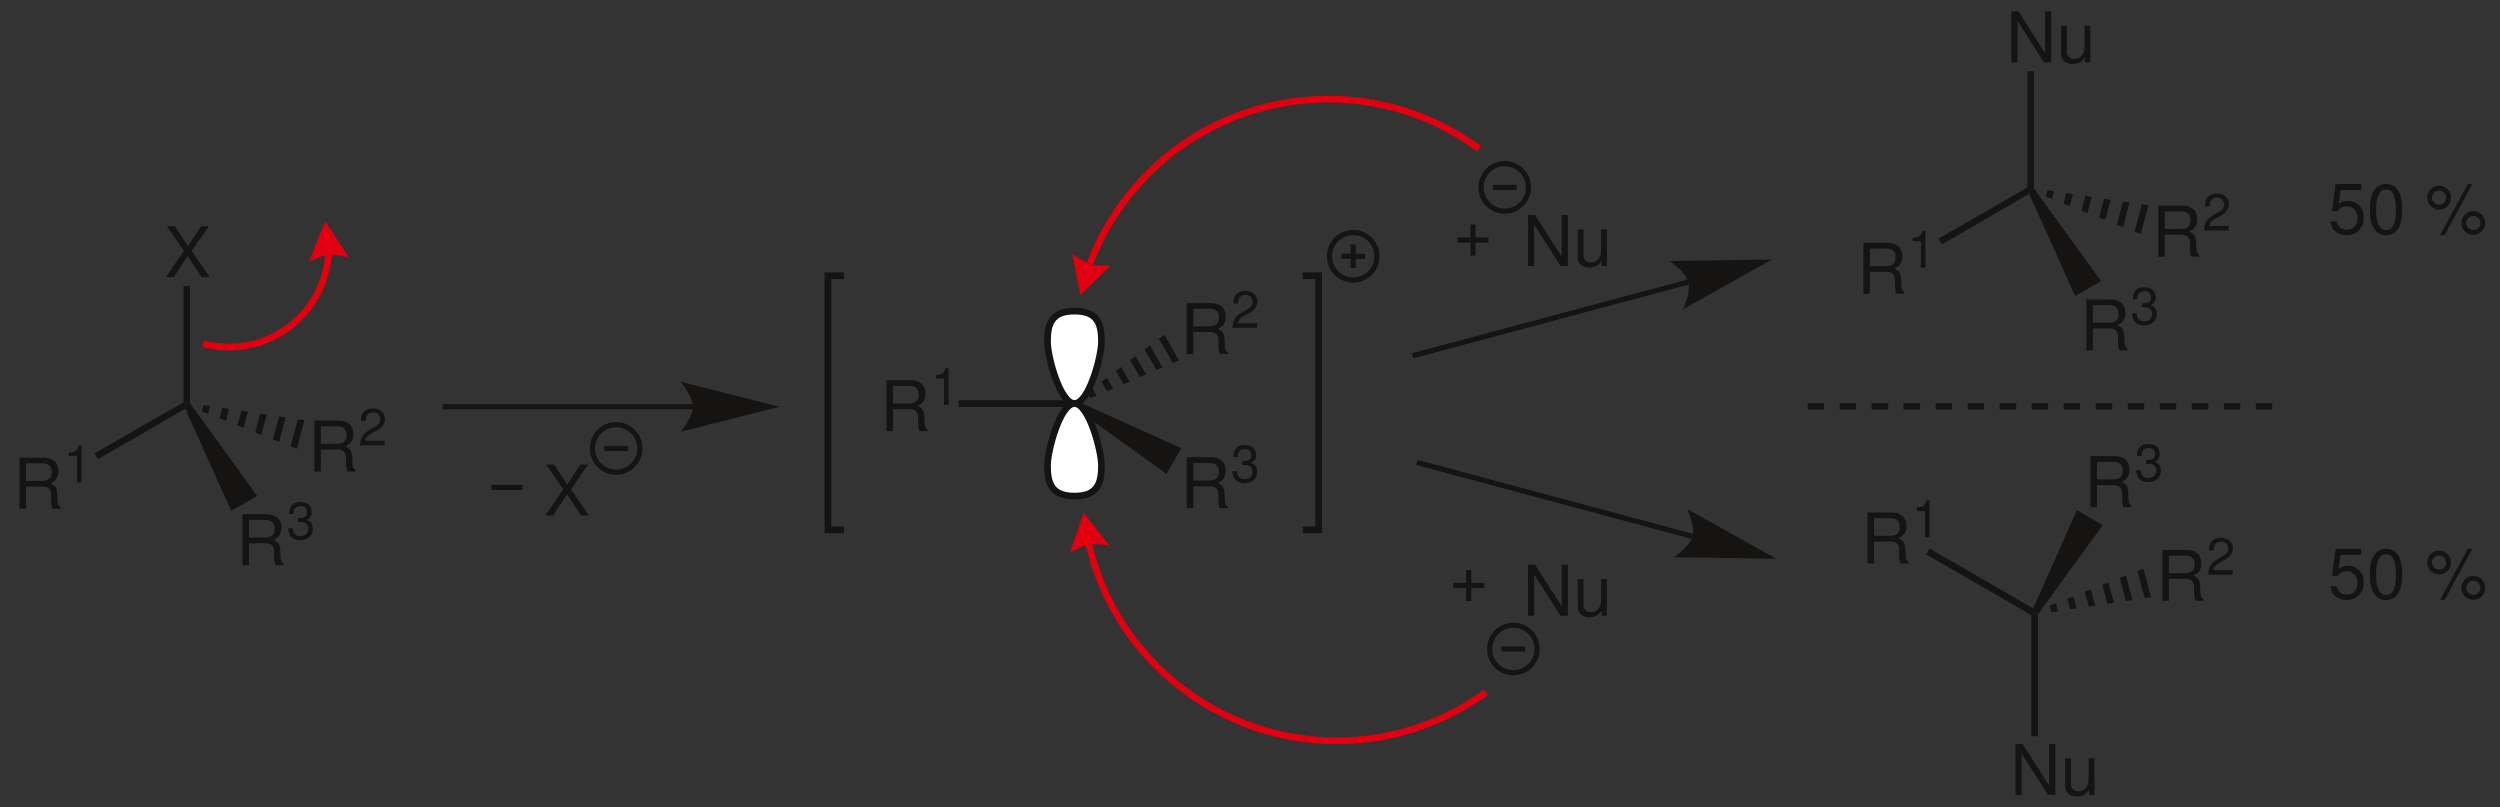 <?xml version="1.0" encoding="UTF-8"?>
<svg width="579pt" version="1.1" xmlns="http://www.w3.org/2000/svg" height="187pt" viewBox="0 0 579 187" xmlns:xlink="http://www.w3.org/1999/xlink">
 <rect x="0" y="0" width="579" height="187" fill="#333333" stroke="none"/>
 <defs>
  <clipPath id="Clip0">
   <path d="M0 0 L579 0 L579 187 L0 187 L0 0 Z" transform="translate(0, 0)"/>
  </clipPath>
 </defs>
 <g id="Hintergrund">
  <g id="Gruppe1" clip-path="url(#Clip0)">
   <path style="fill:#161413; fill-rule:evenodd;stroke:none;" d="M5.98 5.75 L9.965 0 L8.164 0 L5.121 4.633 L2.09 0 L0.262 0 L4.18 5.75 L0 11.809 L1.832 11.809 L5.07 6.883 L8.297 11.809 L10.156 11.809 L5.98 5.75 Z" transform="translate(38.405, 52.392)"/>
   <path style="fill:#161413; fill-rule:nonzero;stroke:none;" d="M1.5 27.1 L0.75 27.3 L0 26.9 L0 0 L1.5 0 L1.5 27.1 Z" transform="translate(42.5, 66.25)"/>
   <path style="fill:#161413; fill-rule:evenodd;stroke:none;" d="M1.504 6.723 L5.395 6.723 C6.738 6.723 7.336 7.371 7.336 8.828 L7.32 9.879 C7.32 10.61 7.449 11.324 7.66 11.809 L9.492 11.809 L9.492 11.438 C8.926 11.047 8.812 10.625 8.777 9.055 C8.762 7.11 8.453 6.528 7.176 5.977 C8.504 5.328 9.039 4.504 9.039 3.156 C9.039 1.117 7.758 0 5.441 0 L0 0 L0 11.809 L1.504 11.809 L1.504 6.723 Z M1.504 5.395 L1.504 1.328 L5.148 1.328 C5.992 1.328 6.48 1.457 6.852 1.781 C7.258 2.121 7.465 2.656 7.465 3.367 C7.465 4.762 6.754 5.395 5.148 5.395 L1.504 5.395 Z" transform="translate(4.508, 105.991)"/>
   <path style="fill:#161413; fill-rule:evenodd;stroke:none;" d="M1.898 2.461 L1.898 8.559 L2.957 8.559 L2.957 0 L2.258 0 C1.883 1.316 1.645 1.496 0 1.699 L0 2.461 L1.898 2.461 Z" transform="translate(15.927, 103.166)"/>
   <path style="fill:#161413; fill-rule:nonzero;stroke:none;" d="M0.8 13.2 L0 11.85 L20.6 0 L21.35 0.399 L21 1.5 L0.8 13.2 Z" transform="translate(21.9, 93.15)"/>
   <path style="fill:#161413; fill-rule:evenodd;stroke:none;" d="M1.504 6.722 L5.394 6.722 C6.738 6.722 7.336 7.371 7.336 8.828 L7.32 9.879 C7.32 10.609 7.449 11.324 7.66 11.808 L9.492 11.808 L9.492 11.437 C8.926 11.047 8.812 10.625 8.777 9.054 C8.762 7.109 8.453 6.527 7.176 5.976 C8.504 5.328 9.039 4.504 9.039 3.156 C9.039 1.117 7.758 0 5.441 0 L0 0 L0 11.808 L1.504 11.808 L1.504 6.722 Z M1.504 5.394 L1.504 1.328 L5.148 1.328 C5.992 1.328 6.481 1.457 6.852 1.781 C7.258 2.121 7.465 2.656 7.465 3.367 C7.465 4.762 6.754 5.394 5.148 5.394 L1.504 5.394 Z" transform="translate(56.158, 119.092)"/>
   <path style="fill:#161413; fill-rule:evenodd;stroke:none;" d="M2.281 4.636 L2.414 4.636 L2.859 4.621 C4.031 4.621 4.637 5.152 4.637 6.179 C4.637 7.254 3.973 7.894 2.859 7.894 C1.703 7.894 1.133 7.316 1.062 6.07 L0 6.07 C0.047 6.757 0.168 7.207 0.375 7.593 C0.809 8.414 1.652 8.836 2.824 8.836 C4.586 8.836 5.723 7.785 5.723 6.168 C5.723 5.082 5.301 4.476 4.273 4.129 C5.07 3.812 5.469 3.211 5.469 2.351 C5.469 0.879 4.492 0 2.859 0 C1.133 0 0.219 0.941 0.18 2.761 L1.242 2.761 C1.254 2.246 1.305 1.953 1.438 1.687 C1.68 1.218 2.211 0.929 2.875 0.929 C3.816 0.929 4.383 1.484 4.383 2.39 C4.383 2.992 4.164 3.355 3.695 3.546 C3.402 3.668 3.031 3.718 2.281 3.73 L2.281 4.636 Z" transform="translate(66.733, 116.267)"/>
   <path style="fill:#161413; fill-rule:nonzero;stroke:none;" d="M16.649 21.5 L10.649 24.95 L0 1.301 L0.35 0.2 L1.1 0 L16.649 21.5 Z" transform="translate(42.9, 93.35)"/>
   <path style="fill:#161413; fill-rule:evenodd;stroke:none;" d="M1.504 6.722 L5.394 6.722 C6.738 6.722 7.336 7.371 7.336 8.828 L7.32 9.879 C7.32 10.609 7.449 11.324 7.66 11.808 L9.492 11.808 L9.492 11.437 C8.926 11.046 8.812 10.625 8.777 9.054 C8.762 7.109 8.453 6.527 7.176 5.976 C8.504 5.328 9.039 4.504 9.039 3.156 C9.039 1.117 7.758 0 5.441 0 L0 0 L0 11.808 L1.504 11.808 L1.504 6.722 Z M1.504 5.394 L1.504 1.328 L5.149 1.328 C5.992 1.328 6.481 1.457 6.852 1.781 C7.258 2.121 7.465 2.656 7.465 3.367 C7.465 4.761 6.754 5.394 5.149 5.394 L1.504 5.394 Z" transform="translate(72.808, 97.392)"/>
   <path style="fill:#161413; fill-rule:evenodd;stroke:none;" d="M5.699 7.508 L1.195 7.508 C1.305 6.809 1.691 6.36 2.742 5.747 L3.949 5.094 C5.144 4.441 5.758 3.559 5.758 2.512 C5.758 1.797 5.469 1.133 4.961 0.676 C4.457 0.215 3.828 0 3.019 0 C1.933 0 1.125 0.387 0.652 1.109 C0.351 1.566 0.219 2.098 0.195 2.969 L1.258 2.969 C1.293 2.391 1.363 2.039 1.508 1.762 C1.789 1.242 2.344 0.93 2.984 0.93 C3.949 0.93 4.672 1.617 4.672 2.535 C4.672 3.211 4.273 3.789 3.512 4.223 L2.402 4.852 C0.617 5.868 0.098 6.676 0 8.559 L5.699 8.559 L5.699 7.508 Z" transform="translate(83.406, 94.566)"/>
   <path style="fill:#161413; fill-rule:nonzero;stroke:none;" d="M3.2 0.2 L1.45 6.85 L0 6.3 L1.7 0 L3.2 0.2 Z" transform="translate(67.3, 97.1)"/>
   <path style="fill:#161413; fill-rule:nonzero;stroke:none;" d="M2.95 0.2 L1.45 5.9 L0 5.35 L1.45 0 L2.95 0.2 Z" transform="translate(63.2, 96.45)"/>
   <path style="fill:#161413; fill-rule:nonzero;stroke:none;" d="M2.7 0.2 L1.4 4.9 L0 4.35 L1.15 0 L2.7 0.2 Z" transform="translate(59.1, 95.8)"/>
   <path style="fill:#161413; fill-rule:nonzero;stroke:none;" d="M2.4 0.25 L1.4 4 L0 3.45 L0.9 0 L2.4 0.25 Z" transform="translate(55, 95.1)"/>
   <path style="fill:#161413; fill-rule:nonzero;stroke:none;" d="M2.2 0.25 L1.45 3.05 L0 2.45 L0.65 0 L2.2 0.25 Z" transform="translate(50.85, 94.45)"/>
   <path style="fill:#161413; fill-rule:nonzero;stroke:none;" d="M1.9 0.25 L1.45 2.05 L0 1.5 L0.4 0 L1.9 0.25 Z" transform="translate(46.75, 93.8)"/>
   <path style="fill:none;stroke:#161413; stroke-width:1.2; stroke-linecap:butt; stroke-linejoin:miter; stroke-dasharray:none;" d="M58 0 L0 0 " transform="translate(102.5, 94.2)"/>
   <path style="fill:#161413; fill-rule:nonzero;stroke:none;" d="M22.95 5.8 L0 0 C0 0 2.85 3.25 2.85 5.8 C2.85 8.35 0 11.6 0 11.6 L22.95 5.8 " transform="translate(157.6, 88.4)"/>
   <path style="fill:#161413; fill-rule:evenodd;stroke:none;" d="M1.504 6.723 L5.394 6.723 C6.738 6.723 7.336 7.371 7.336 8.828 L7.32 9.879 C7.32 10.609 7.449 11.324 7.66 11.809 L9.492 11.809 L9.492 11.438 C8.925 11.047 8.812 10.625 8.777 9.055 C8.761 7.109 8.453 6.527 7.175 5.977 C8.504 5.328 9.039 4.504 9.039 3.156 C9.039 1.117 7.757 0 5.441 0 L0 0 L0 11.809 L1.504 11.809 L1.504 6.723 Z M1.504 5.394 L1.504 1.328 L5.148 1.328 C5.992 1.328 6.48 1.457 6.851 1.781 C7.257 2.121 7.464 2.656 7.464 3.367 C7.464 4.762 6.754 5.394 5.148 5.394 L1.504 5.394 Z" transform="translate(205.308, 88.041)"/>
   <path style="fill:#161413; fill-rule:evenodd;stroke:none;" d="M1.898 2.461 L1.898 8.559 L2.957 8.559 L2.957 0 L2.257 0 C1.882 1.316 1.644 1.496 0 1.699 L0 2.461 L1.898 2.461 Z" transform="translate(216.727, 85.217)"/>
   <path style="fill:#161413; fill-rule:nonzero;stroke:none;" d="M27 0 L26.6 1.55 L0 1.55 L0 0 L27 0 Z" transform="translate(222, 92.7)"/>
   <path style="fill:#161413; fill-rule:evenodd;stroke:none;" d="M1.504 6.723 L5.395 6.723 C6.739 6.723 7.336 7.371 7.336 8.828 L7.321 9.879 C7.321 10.609 7.45 11.324 7.661 11.809 L9.493 11.809 L9.493 11.438 C8.926 11.047 8.813 10.625 8.778 9.055 C8.762 7.109 8.454 6.527 7.176 5.977 C8.504 5.328 9.039 4.504 9.039 3.156 C9.039 1.117 7.758 0 5.442 0 L0 0 L0 11.809 L1.504 11.809 L1.504 6.723 Z M1.504 5.394 L1.504 1.328 L5.149 1.328 C5.993 1.328 6.481 1.457 6.852 1.781 C7.258 2.121 7.465 2.656 7.465 3.367 C7.465 4.762 6.754 5.394 5.149 5.394 L1.504 5.394 Z" transform="translate(274.857, 70.191)"/>
   <path style="fill:#161413; fill-rule:evenodd;stroke:none;" d="M5.699 7.508 L1.195 7.508 C1.305 6.809 1.691 6.359 2.742 5.746 L3.949 5.094 C5.145 4.441 5.758 3.559 5.758 2.512 C5.758 1.797 5.469 1.133 4.961 0.676 C4.457 0.215 3.828 0 3.02 0 C1.934 0 1.125 0.387 0.652 1.109 C0.352 1.566 0.219 2.098 0.195 2.969 L1.258 2.969 C1.293 2.391 1.363 2.039 1.508 1.762 C1.789 1.242 2.344 0.93 2.984 0.93 C3.949 0.93 4.672 1.617 4.672 2.535 C4.672 3.211 4.273 3.789 3.512 4.223 L2.402 4.852 C0.617 5.867 0.098 6.676 0 8.559 L5.699 8.559 L5.699 7.508 Z" transform="translate(285.456, 67.366)"/>
   <path style="fill:#161413; fill-rule:nonzero;stroke:none;" d="M1.25 0 L4.65 5.95 L3.25 6.6 L0 0.95 L1.25 0 Z" transform="translate(268.4, 77.5)"/>
   <path style="fill:#161413; fill-rule:nonzero;stroke:none;" d="M1.25 0 L4.2 5.1 L2.8 5.7 L0 0.95 L1.25 0 Z" transform="translate(265.05, 80)"/>
   <path style="fill:#161413; fill-rule:nonzero;stroke:none;" d="M1.25 0 L3.7 4.25 L2.25 4.85 L0 0.9 L1.25 0 Z" transform="translate(261.75, 82.5)"/>
   <path style="fill:#161413; fill-rule:nonzero;stroke:none;" d="M1.2 0 L3.15 3.35 L1.75 3.95 L0 0.9 L1.2 0 Z" transform="translate(258.45, 85)"/>
   <path style="fill:#161413; fill-rule:nonzero;stroke:none;" d="M1.25 0 L2.7 2.5 L1.25 3.1 L0 0.9 L1.25 0 Z" transform="translate(255.1, 87.5)"/>
   <path style="fill:#161413; fill-rule:nonzero;stroke:none;" d="M1.2 0 L2.15 1.649 L0.75 2.25 L0 0.95 L1.2 0 Z" transform="translate(251.8, 89.95)"/>
   <path style="fill:#161413; fill-rule:evenodd;stroke:none;" d="M1.504 6.722 L5.395 6.722 C6.739 6.722 7.336 7.371 7.336 8.828 L7.321 9.879 C7.321 10.609 7.45 11.324 7.661 11.808 L9.493 11.808 L9.493 11.437 C8.926 11.046 8.813 10.625 8.778 9.054 C8.762 7.109 8.454 6.527 7.176 5.976 C8.504 5.328 9.039 4.504 9.039 3.156 C9.039 1.117 7.758 0 5.442 0 L0 0 L0 11.808 L1.504 11.808 L1.504 6.722 Z M1.504 5.394 L1.504 1.328 L5.149 1.328 C5.993 1.328 6.481 1.457 6.852 1.781 C7.258 2.121 7.465 2.656 7.465 3.367 C7.465 4.761 6.754 5.394 5.149 5.394 L1.504 5.394 Z" transform="translate(274.857, 105.892)"/>
   <path style="fill:#161413; fill-rule:evenodd;stroke:none;" d="M2.281 4.637 L2.414 4.637 L2.859 4.622 C4.031 4.622 4.636 5.153 4.636 6.18 C4.636 7.254 3.972 7.895 2.859 7.895 C1.703 7.895 1.132 7.317 1.062 6.071 L0 6.071 C0.046 6.758 0.168 7.207 0.375 7.594 C0.808 8.414 1.652 8.836 2.824 8.836 C4.586 8.836 5.722 7.786 5.722 6.168 C5.722 5.082 5.3 4.477 4.273 4.129 C5.07 3.813 5.468 3.211 5.468 2.352 C5.468 0.879 4.492 0 2.859 0 C1.132 0 0.218 0.942 0.179 2.762 L1.242 2.762 C1.254 2.247 1.304 1.954 1.437 1.688 C1.679 1.219 2.211 0.93 2.875 0.93 C3.816 0.93 4.382 1.485 4.382 2.391 C4.382 2.993 4.164 3.356 3.695 3.547 C3.402 3.668 3.031 3.719 2.281 3.731 L2.281 4.637 Z" transform="translate(285.433, 103.066)"/>
   <path style="fill:#161413; fill-rule:nonzero;stroke:none;" d="M25 11.1 L21.55 17.05 L0 1.55 L0.4 0 L25 11.1 Z" transform="translate(248.6, 92.7)"/>
   <path style="fill:#ffffff; fill-rule:nonzero;stroke:#161413; stroke-width:1.55; stroke-linecap:butt; stroke-linejoin:miter; stroke-dasharray:none;" d="M12.5 7.101 C12.5 3 11.6 0 6.25 0 C0.9 0 0 3 0 7.101 C0 10.5 2.9 21.4 6.25 21.4 C9.6 21.4 12.5 10.5 12.5 7.101 " transform="translate(242.6, 72.05)"/>
   <path style="fill:#ffffff; fill-rule:nonzero;stroke:#161413; stroke-width:1.55; stroke-linecap:butt; stroke-linejoin:miter; stroke-dasharray:none;" d="M0 14.35 C0 18.45 0.9 21.45 6.25 21.45 C11.6 21.45 12.5 18.45 12.5 14.35 C12.5 10.95 9.6 0 6.25 0 C2.9 0 0 10.95 0 14.35 " transform="translate(242.6, 93.45)"/>
   <path style="fill:none;stroke:#161413; stroke-width:1.55; stroke-linecap:butt; stroke-linejoin:miter; stroke-dasharray:none;" d="M0 0 L3.7 0 L3.7 58.85 L0 58.85 " transform="translate(301.7, 63.85)"/>
   <path style="fill:none;stroke:#161413; stroke-width:1.55; stroke-linecap:butt; stroke-linejoin:miter; stroke-dasharray:none;" d="M3.7 58.85 L0 58.85 L0 0 L3.7 0 " transform="translate(191.75, 63.85)"/>
   <path style="fill:none;stroke:#161413; stroke-width:1.2; stroke-linecap:butt; stroke-linejoin:miter; stroke-dasharray:none;" d="M11 5.5 C11 8.537 8.538 11 5.5 11 C2.463 11 0 8.537 0 5.5 C0 2.463 2.463 0 5.5 0 C8.538 0 11 2.463 11 5.5 Z" transform="translate(307.9, 53.85)"/>
   <path style="fill:none;stroke:#161413; stroke-width:1.2; stroke-linecap:butt; stroke-linejoin:miter; stroke-dasharray:none;" d="M0 0 L5.5 0 " transform="translate(310.65, 59.35)"/>
   <path style="fill:none;stroke:#161413; stroke-width:1.2; stroke-linecap:butt; stroke-linejoin:miter; stroke-dasharray:none;" d="M0 0 L0 5.5 " transform="translate(313.4, 56.6)"/>
   <path style="fill:none;stroke:#e20010; stroke-width:1.55; stroke-linecap:butt; stroke-linejoin:miter; stroke-dasharray:none;" d="M29.05 0 C28.95 1.4 28.7 2.8 28.35 4.2 C25.05 16.55 12.35 23.851 0 20.55 " transform="translate(47, 59.05)"/>
   <path style="fill:#e20010; fill-rule:nonzero;stroke:none;" d="M3.85 0 L0 9.4 C0 9.4 2.5 8 4.55 7.8 C6.6 7.6 9.3 8.4 9.3 8.4 L3.85 0 " transform="translate(71.5, 51.25)"/>
   <path style="fill:#161413; fill-rule:evenodd;stroke:none;" d="M9.234 0 L7.809 0 L7.809 9.652 L1.637 0 L0 0 L0 11.809 L1.426 11.809 L1.426 2.234 L7.535 11.809 L9.234 11.809 L9.234 0 Z" transform="translate(465.83, 2.642)"/>
   <path style="fill:#161413; fill-rule:evenodd;stroke:none;" d="M6.753 8.488 L6.753 0 L5.41 0 L5.41 4.812 C5.41 6.543 4.5 7.68 3.093 7.68 C2.023 7.68 1.343 7.031 1.343 6.008 L1.343 0 L0 0 L0 6.543 C0 7.953 1.05 8.859 2.703 8.859 C3.949 8.859 4.746 8.422 5.539 7.305 L5.539 8.488 L6.753 8.488 Z" transform="translate(477.351, 5.962)"/>
   <path style="fill:#161413; fill-rule:nonzero;stroke:none;" d="M1.5 27.1 L0.75 27.3 L0 26.9 L0 0 L1.5 0 L1.5 27.1 Z" transform="translate(469.55, 16.5)"/>
   <path style="fill:#161413; fill-rule:evenodd;stroke:none;" d="M1.504 6.723 L5.394 6.723 C6.738 6.723 7.336 7.371 7.336 8.828 L7.32 9.879 C7.32 10.609 7.449 11.324 7.66 11.809 L9.492 11.809 L9.492 11.438 C8.925 11.047 8.812 10.625 8.777 9.055 C8.761 7.109 8.453 6.527 7.175 5.977 C8.504 5.328 9.039 4.504 9.039 3.156 C9.039 1.117 7.757 0 5.441 0 L0 0 L0 11.809 L1.504 11.809 L1.504 6.723 Z M1.504 5.394 L1.504 1.328 L5.148 1.328 C5.992 1.328 6.48 1.457 6.851 1.781 C7.257 2.121 7.464 2.656 7.464 3.367 C7.464 4.762 6.754 5.394 5.148 5.394 L1.504 5.394 Z" transform="translate(431.558, 56.241)"/>
   <path style="fill:#161413; fill-rule:evenodd;stroke:none;" d="M1.898 2.461 L1.898 8.559 L2.957 8.559 L2.957 0 L2.257 0 C1.882 1.316 1.644 1.496 0 1.699 L0 2.461 L1.898 2.461 Z" transform="translate(442.977, 53.416)"/>
   <path style="fill:#161413; fill-rule:nonzero;stroke:none;" d="M0.75 13.199 L0 11.85 L20.55 0 L21.3 0.399 L20.95 1.5 L0.75 13.199 Z" transform="translate(449, 43.4)"/>
   <path style="fill:#161413; fill-rule:evenodd;stroke:none;" d="M1.504 6.723 L5.395 6.723 C6.738 6.723 7.336 7.371 7.336 8.828 L7.32 9.879 C7.32 10.609 7.449 11.324 7.66 11.809 L9.492 11.809 L9.492 11.438 C8.926 11.047 8.813 10.625 8.777 9.055 C8.762 7.109 8.453 6.527 7.176 5.977 C8.504 5.328 9.039 4.504 9.039 3.156 C9.039 1.117 7.758 0 5.441 0 L0 0 L0 11.809 L1.504 11.809 L1.504 6.723 Z M1.504 5.394 L1.504 1.328 L5.148 1.328 C5.992 1.328 6.48 1.457 6.852 1.781 C7.258 2.121 7.465 2.656 7.465 3.367 C7.465 4.762 6.754 5.394 5.148 5.394 L1.504 5.394 Z" transform="translate(483.208, 69.342)"/>
   <path style="fill:#161413; fill-rule:evenodd;stroke:none;" d="M2.281 4.637 L2.414 4.637 L2.86 4.621 C4.031 4.621 4.637 5.152 4.637 6.18 C4.637 7.254 3.973 7.894 2.86 7.894 C1.703 7.894 1.133 7.316 1.063 6.07 L0 6.07 C0.047 6.758 0.168 7.207 0.375 7.594 C0.809 8.414 1.653 8.836 2.824 8.836 C4.586 8.836 5.723 7.785 5.723 6.168 C5.723 5.082 5.301 4.477 4.274 4.129 C5.071 3.812 5.469 3.211 5.469 2.352 C5.469 0.879 4.492 0 2.86 0 C1.133 0 0.219 0.941 0.18 2.762 L1.242 2.762 C1.254 2.246 1.305 1.953 1.438 1.688 C1.68 1.219 2.211 0.93 2.875 0.93 C3.817 0.93 4.383 1.484 4.383 2.391 C4.383 2.992 4.164 3.356 3.696 3.547 C3.403 3.668 3.031 3.719 2.281 3.731 L2.281 4.637 Z" transform="translate(493.783, 66.517)"/>
   <path style="fill:#161413; fill-rule:nonzero;stroke:none;" d="M16.65 21.5 L10.65 24.95 L0 1.301 L0.35 0.2 L1.1 0 L16.65 21.5 Z" transform="translate(469.95, 43.6)"/>
   <path style="fill:#161413; fill-rule:evenodd;stroke:none;" d="M1.504 6.723 L5.395 6.723 C6.739 6.723 7.336 7.371 7.336 8.828 L7.321 9.879 C7.321 10.609 7.45 11.324 7.661 11.809 L9.493 11.809 L9.493 11.438 C8.926 11.047 8.813 10.625 8.778 9.055 C8.762 7.109 8.454 6.527 7.176 5.977 C8.504 5.328 9.039 4.504 9.039 3.156 C9.039 1.117 7.758 0 5.442 0 L0 0 L0 11.809 L1.504 11.809 L1.504 6.723 Z M1.504 5.394 L1.504 1.328 L5.149 1.328 C5.993 1.328 6.481 1.457 6.852 1.781 C7.258 2.121 7.465 2.656 7.465 3.367 C7.465 4.762 6.754 5.394 5.149 5.394 L1.504 5.394 Z" transform="translate(499.857, 47.642)"/>
   <path style="fill:#161413; fill-rule:evenodd;stroke:none;" d="M5.699 7.508 L1.195 7.508 C1.305 6.809 1.691 6.359 2.742 5.746 L3.949 5.094 C5.145 4.441 5.758 3.559 5.758 2.512 C5.758 1.797 5.469 1.133 4.961 0.676 C4.457 0.215 3.828 0 3.02 0 C1.934 0 1.125 0.387 0.652 1.109 C0.352 1.566 0.219 2.098 0.195 2.969 L1.258 2.969 C1.293 2.391 1.363 2.039 1.508 1.762 C1.789 1.242 2.344 0.93 2.984 0.93 C3.949 0.93 4.672 1.617 4.672 2.535 C4.672 3.211 4.273 3.789 3.512 4.223 L2.402 4.852 C0.617 5.867 0.098 6.676 0 8.559 L5.699 8.559 L5.699 7.508 Z" transform="translate(510.456, 44.816)"/>
   <path style="fill:#161413; fill-rule:nonzero;stroke:none;" d="M3.2 0.2 L1.45 6.851 L0 6.301 L1.7 0 L3.2 0.2 Z" transform="translate(494.35, 47.35)"/>
   <path style="fill:#161413; fill-rule:nonzero;stroke:none;" d="M2.95 0.2 L1.45 5.899 L0 5.35 L1.45 0 L2.95 0.2 Z" transform="translate(490.25, 46.7)"/>
   <path style="fill:#161413; fill-rule:nonzero;stroke:none;" d="M2.7 0.2 L1.4 4.9 L0 4.351 L1.15 0 L2.7 0.2 Z" transform="translate(486.15, 46.05)"/>
   <path style="fill:#161413; fill-rule:nonzero;stroke:none;" d="M2.4 0.25 L1.4 4 L0 3.45 L0.9 0 L2.4 0.25 Z" transform="translate(482.05, 45.35)"/>
   <path style="fill:#161413; fill-rule:nonzero;stroke:none;" d="M2.2 0.25 L1.45 3.05 L0 2.45 L0.65 0 L2.2 0.25 Z" transform="translate(477.9, 44.7)"/>
   <path style="fill:#161413; fill-rule:nonzero;stroke:none;" d="M1.9 0.25 L1.45 2.05 L0 1.5 L0.4 0 L1.9 0.25 Z" transform="translate(473.8, 44.05)"/>
   <path style="fill:none;stroke:#161413; stroke-width:1.2; stroke-linecap:butt; stroke-linejoin:miter; stroke-dasharray:none;" d="M63.9 17.15 L0 0 " transform="translate(328.15, 107.1)"/>
   <path style="fill:#161413; fill-rule:nonzero;stroke:none;" d="M23.7 11.5 L3.05 0 C3.05 0 4.95 3.85 4.3 6.3 C3.6 8.75 0 11.15 0 11.15 L23.7 11.5 " transform="translate(387.7, 117.9)"/>
   <path style="fill:#161413; fill-rule:nonzero;stroke:none;" d="M3.8 0 L3.8 1.5 L0 1.5 L0 0 L3.8 0 Z" transform="translate(522.45, 93.35)"/>
   <path style="fill:#161413; fill-rule:nonzero;stroke:none;" d="M3.8 0 L3.8 1.5 L0 1.5 L0 0 L3.8 0 Z" transform="translate(515.05, 93.35)"/>
   <path style="fill:#161413; fill-rule:nonzero;stroke:none;" d="M3.85 0 L3.85 1.5 L0 1.5 L0 0 L3.85 0 Z" transform="translate(507.6, 93.35)"/>
   <path style="fill:#161413; fill-rule:nonzero;stroke:none;" d="M3.8 0 L3.8 1.5 L0 1.5 L0 0 L3.8 0 Z" transform="translate(500.2, 93.35)"/>
   <path style="fill:#161413; fill-rule:nonzero;stroke:none;" d="M3.8 0 L3.8 1.5 L0 1.5 L0 0 L3.8 0 Z" transform="translate(492.8, 93.35)"/>
   <path style="fill:#161413; fill-rule:nonzero;stroke:none;" d="M3.85 0 L3.85 1.5 L0 1.5 L0 0 L3.85 0 Z" transform="translate(485.35, 93.35)"/>
   <path style="fill:#161413; fill-rule:nonzero;stroke:none;" d="M3.8 0 L3.8 1.5 L0 1.5 L0 0 L3.8 0 Z" transform="translate(477.95, 93.35)"/>
   <path style="fill:#161413; fill-rule:nonzero;stroke:none;" d="M3.8 0 L3.8 1.5 L0 1.5 L0 0 L3.8 0 Z" transform="translate(470.55, 93.35)"/>
   <path style="fill:#161413; fill-rule:nonzero;stroke:none;" d="M3.85 0 L3.85 1.5 L0 1.5 L0 0 L3.85 0 Z" transform="translate(463.1, 93.35)"/>
   <path style="fill:#161413; fill-rule:nonzero;stroke:none;" d="M3.8 0 L3.8 1.5 L0 1.5 L0 0 L3.8 0 Z" transform="translate(455.7, 93.35)"/>
   <path style="fill:#161413; fill-rule:nonzero;stroke:none;" d="M3.8 0 L3.8 1.5 L0 1.5 L0 0 L3.8 0 Z" transform="translate(448.3, 93.35)"/>
   <path style="fill:#161413; fill-rule:nonzero;stroke:none;" d="M3.85 0 L3.85 1.5 L0 1.5 L0 0 L3.85 0 Z" transform="translate(440.85, 93.35)"/>
   <path style="fill:#161413; fill-rule:nonzero;stroke:none;" d="M3.85 0 L3.85 1.5 L0 1.5 L0 0 L3.85 0 Z" transform="translate(433.45, 93.35)"/>
   <path style="fill:#161413; fill-rule:nonzero;stroke:none;" d="M3.8 0 L3.8 1.5 L0 1.5 L0 0 L3.8 0 Z" transform="translate(426.05, 93.35)"/>
   <path style="fill:#161413; fill-rule:nonzero;stroke:none;" d="M3.8 0 L3.8 1.5 L0 1.5 L0 0 L3.8 0 Z" transform="translate(418.65, 93.35)"/>
   <path style="fill:none;stroke:#161413; stroke-width:1.2; stroke-linecap:butt; stroke-linejoin:miter; stroke-dasharray:none;" d="M63.9 0 L0 17.101 " transform="translate(327.15, 65.3)"/>
   <path style="fill:#161413; fill-rule:nonzero;stroke:none;" d="M23.7 0 L0 0.351 C0 0.351 3.6 2.75 4.3 5.2 C4.95 7.65 3.05 11.551 3.05 11.551 L23.7 0 " transform="translate(386.7, 60.1)"/>
   <path style="fill:#161413; fill-rule:evenodd;stroke:none;" d="M9.234 0 L7.808 0 L7.808 9.652 L1.637 0 L0 0 L0 11.809 L1.426 11.809 L1.426 2.234 L7.535 11.809 L9.234 11.809 L9.234 0 Z" transform="translate(353.881, 130.791)"/>
   <path style="fill:#161413; fill-rule:evenodd;stroke:none;" d="M6.754 8.489 L6.754 0 L5.411 0 L5.411 4.813 C5.411 6.543 4.5 7.68 3.094 7.68 C2.024 7.68 1.344 7.032 1.344 6.008 L1.344 0 L0 0 L0 6.543 C0 7.953 1.051 8.86 2.703 8.86 C3.95 8.86 4.746 8.422 5.539 7.305 L5.539 8.489 L6.754 8.489 Z" transform="translate(365.401, 134.111)"/>
   <path style="fill:none;stroke:#161413; stroke-width:1.2; stroke-linecap:butt; stroke-linejoin:miter; stroke-dasharray:none;" d="M11 5.5 C11 8.537 8.537 11 5.5 11 C2.463 11 0 8.537 0 5.5 C0 2.463 2.463 0 5.5 0 C8.537 0 11 2.463 11 5.5 Z" transform="translate(137.2, 98.35)"/>
   <path style="fill:none;stroke:#161413; stroke-width:1.2; stroke-linecap:butt; stroke-linejoin:miter; stroke-dasharray:none;" d="M0 0 L5.5 0 " transform="translate(139.95, 103.85)"/>
   <path style="fill:#161413; fill-rule:evenodd;stroke:none;" d="M9.234 0 L7.808 0 L7.808 9.652 L1.637 0 L0 0 L0 11.809 L1.426 11.809 L1.426 2.234 L7.535 11.809 L9.234 11.809 L9.234 0 Z" transform="translate(353.881, 49.791)"/>
   <path style="fill:#161413; fill-rule:evenodd;stroke:none;" d="M6.754 8.488 L6.754 0 L5.411 0 L5.411 4.812 C5.411 6.543 4.5 7.68 3.094 7.68 C2.024 7.68 1.344 7.031 1.344 6.008 L1.344 0 L0 0 L0 6.543 C0 7.953 1.051 8.859 2.703 8.859 C3.95 8.859 4.746 8.422 5.539 7.305 L5.539 8.488 L6.754 8.488 Z" transform="translate(365.401, 53.111)"/>
   <path style="fill:none;stroke:#e20010; stroke-width:1.55; stroke-linecap:butt; stroke-linejoin:miter; stroke-dasharray:none;" d="M91.95 34.2 C85.65 38.75 78.45 42.05 70.9 43.85 C39.25 51.3 7.45 31.65 0 0 " transform="translate(252.2, 126.15)"/>
   <path style="fill:#e20010; fill-rule:nonzero;stroke:none;" d="M3.15 0 L0 9.35 C0 9.35 2.4 7.8 4.4 7.45 C6.4 7.1 9.15 7.7 9.15 7.7 L3.15 0 " transform="translate(247.8, 118.7)"/>
   <path style="fill:none;stroke:#161413; stroke-width:1.2; stroke-linecap:butt; stroke-linejoin:miter; stroke-dasharray:none;" d="M0 0 L7.2 0 " transform="translate(337.55, 55.6)"/>
   <path style="fill:none;stroke:#161413; stroke-width:1.2; stroke-linecap:butt; stroke-linejoin:miter; stroke-dasharray:none;" d="M0 0 L0 7.2 " transform="translate(341.15, 52)"/>
   <path style="fill:none;stroke:#161413; stroke-width:1.2; stroke-linecap:butt; stroke-linejoin:miter; stroke-dasharray:none;" d="M0 0 L7.2 0 " transform="translate(336.55, 135.6)"/>
   <path style="fill:none;stroke:#161413; stroke-width:1.2; stroke-linecap:butt; stroke-linejoin:miter; stroke-dasharray:none;" d="M0 0 L0 7.2 " transform="translate(340.15, 132)"/>
   <path style="fill:none;stroke:#e20010; stroke-width:1.55; stroke-linecap:butt; stroke-linejoin:miter; stroke-dasharray:none;" d="M0 45.949 C1.9 40.899 4.55 36.1 7.75 31.75 C27.05 5.6 63.95 0 90.15 19.3 " transform="translate(252.4, 15.15)"/>
   <path style="fill:#e20010; fill-rule:nonzero;stroke:none;" d="M1.9 9.649 L8.9 2.75 C8.9 2.75 6.05 3 4.1 2.399 C2.2 1.8 0 0 0 0 L1.9 9.649 " transform="translate(248.3, 58.7)"/>
   <path style="fill:#161413; fill-rule:evenodd;stroke:none;" d="M9.235 0 L7.809 0 L7.809 9.652 L1.637 0 L0 0 L0 11.809 L1.426 11.809 L1.426 2.234 L7.535 11.809 L9.235 11.809 L9.235 0 Z" transform="translate(466.78, 172.291)"/>
   <path style="fill:#161413; fill-rule:evenodd;stroke:none;" d="M6.754 8.489 L6.754 0 L5.41 0 L5.41 4.813 C5.41 6.543 4.5 7.68 3.094 7.68 C2.023 7.68 1.344 7.032 1.344 6.008 L1.344 0 L0 0 L0 6.543 C0 7.953 1.051 8.86 2.703 8.86 C3.949 8.86 4.746 8.422 5.539 7.305 L5.539 8.489 L6.754 8.489 Z" transform="translate(478.301, 175.611)"/>
   <path style="fill:#161413; fill-rule:nonzero;stroke:none;" d="M0 0.45 L0.8 0 L1.55 0.25 L1.55 28.5 L0 28.5 L0 0.45 Z" transform="translate(470.45, 142)"/>
   <path style="fill:#161413; fill-rule:evenodd;stroke:none;" d="M1.504 6.723 L5.394 6.723 C6.738 6.723 7.336 7.372 7.336 8.829 L7.32 9.879 C7.32 10.61 7.449 11.325 7.66 11.809 L9.492 11.809 L9.492 11.438 C8.926 11.047 8.812 10.625 8.777 9.055 C8.762 7.11 8.453 6.528 7.176 5.977 C8.504 5.329 9.039 4.504 9.039 3.157 C9.039 1.118 7.758 0 5.441 0 L0 0 L0 11.809 L1.504 11.809 L1.504 6.723 Z M1.504 5.395 L1.504 1.329 L5.148 1.329 C5.992 1.329 6.48 1.457 6.851 1.782 C7.258 2.122 7.465 2.657 7.465 3.368 C7.465 4.762 6.754 5.395 5.148 5.395 L1.504 5.395 Z" transform="translate(432.508, 118.691)"/>
   <path style="fill:#161413; fill-rule:evenodd;stroke:none;" d="M1.898 2.461 L1.898 8.559 L2.957 8.559 L2.957 0 L2.258 0 C1.883 1.317 1.644 1.496 0 1.699 L0 2.461 L1.898 2.461 Z" transform="translate(443.927, 115.866)"/>
   <path style="fill:#161413; fill-rule:nonzero;stroke:none;" d="M0 1.35 L0.8 0 L24.8 13.85 L25.15 14.95 L24.35 15.4 L0 1.35 Z" transform="translate(446.1, 127.05)"/>
   <path style="fill:#161413; fill-rule:evenodd;stroke:none;" d="M1.504 6.722 L5.395 6.722 C6.738 6.722 7.336 7.371 7.336 8.828 L7.321 9.879 C7.321 10.609 7.449 11.324 7.66 11.808 L9.492 11.808 L9.492 11.437 C8.926 11.046 8.813 10.625 8.778 9.054 C8.762 7.109 8.453 6.527 7.176 5.976 C8.504 5.328 9.039 4.504 9.039 3.156 C9.039 1.117 7.758 0 5.442 0 L0 0 L0 11.808 L1.504 11.808 L1.504 6.722 Z M1.504 5.394 L1.504 1.328 L5.149 1.328 C5.992 1.328 6.481 1.457 6.852 1.781 C7.258 2.121 7.465 2.656 7.465 3.367 C7.465 4.761 6.754 5.394 5.149 5.394 L1.504 5.394 Z" transform="translate(484.158, 105.642)"/>
   <path style="fill:#161413; fill-rule:evenodd;stroke:none;" d="M2.282 4.637 L2.414 4.637 L2.86 4.622 C4.032 4.622 4.637 5.153 4.637 6.18 C4.637 7.254 3.973 7.895 2.86 7.895 C1.704 7.895 1.133 7.317 1.063 6.071 L0 6.071 C0.047 6.758 0.168 7.207 0.375 7.594 C0.809 8.414 1.653 8.836 2.825 8.836 C4.586 8.836 5.723 7.786 5.723 6.168 C5.723 5.082 5.301 4.477 4.274 4.129 C5.071 3.813 5.469 3.211 5.469 2.352 C5.469 0.879 4.493 0 2.86 0 C1.133 0 0.219 0.942 0.18 2.762 L1.243 2.762 C1.254 2.247 1.305 1.954 1.438 1.688 C1.68 1.219 2.211 0.93 2.875 0.93 C3.817 0.93 4.383 1.485 4.383 2.391 C4.383 2.993 4.164 3.356 3.696 3.547 C3.403 3.668 3.032 3.719 2.282 3.731 L2.282 4.637 Z" transform="translate(494.733, 102.816)"/>
   <path style="fill:#161413; fill-rule:nonzero;stroke:none;" d="M10.1 0 L16.1 3.45 L1.1 24.1 L0.35 23.85 L0 22.75 L10.1 0 Z" transform="translate(470.9, 118.15)"/>
   <path style="fill:#161413; fill-rule:evenodd;stroke:none;" d="M1.504 6.722 L5.394 6.722 C6.738 6.722 7.336 7.371 7.336 8.828 L7.32 9.879 C7.32 10.609 7.449 11.324 7.66 11.808 L9.492 11.808 L9.492 11.437 C8.925 11.047 8.812 10.625 8.777 9.054 C8.761 7.109 8.453 6.527 7.175 5.976 C8.504 5.328 9.039 4.504 9.039 3.156 C9.039 1.117 7.757 0 5.441 0 L0 0 L0 11.808 L1.504 11.808 L1.504 6.722 Z M1.504 5.394 L1.504 1.328 L5.148 1.328 C5.992 1.328 6.48 1.457 6.851 1.781 C7.257 2.121 7.464 2.656 7.464 3.367 C7.464 4.762 6.754 5.394 5.148 5.394 L1.504 5.394 Z" transform="translate(500.808, 127.342)"/>
   <path style="fill:#161413; fill-rule:evenodd;stroke:none;" d="M5.699 7.507 L1.196 7.507 C1.305 6.808 1.692 6.359 2.742 5.746 L3.949 5.093 C5.145 4.441 5.758 3.558 5.758 2.511 C5.758 1.796 5.469 1.132 4.961 0.675 C4.457 0.214 3.828 0 3.02 0 C1.934 0 1.125 0.386 0.653 1.109 C0.352 1.566 0.219 2.097 0.196 2.968 L1.258 2.968 C1.293 2.39 1.364 2.039 1.508 1.761 C1.789 1.242 2.344 0.929 2.985 0.929 C3.949 0.929 4.672 1.617 4.672 2.535 C4.672 3.211 4.274 3.789 3.512 4.222 L2.403 4.851 C0.617 5.867 0.098 6.675 0 8.558 L5.699 8.558 L5.699 7.507 Z" transform="translate(511.406, 124.517)"/>
   <path style="fill:#161413; fill-rule:nonzero;stroke:none;" d="M1.4 0 L3.2 6.65 L1.7 6.85 L0 0.55 L1.4 0 Z" transform="translate(495, 131.7)"/>
   <path style="fill:#161413; fill-rule:nonzero;stroke:none;" d="M1.4 0 L2.95 5.7 L1.4 5.9 L0 0.55 L1.4 0 Z" transform="translate(490.95, 133.3)"/>
   <path style="fill:#161413; fill-rule:nonzero;stroke:none;" d="M1.4 0 L2.7 4.7 L1.15 4.95 L0 0.55 L1.4 0 Z" transform="translate(486.9, 134.9)"/>
   <path style="fill:#161413; fill-rule:nonzero;stroke:none;" d="M1.4 0 L2.4 3.75 L0.9 4 L0 0.55 L1.4 0 Z" transform="translate(482.85, 136.5)"/>
   <path style="fill:#161413; fill-rule:nonzero;stroke:none;" d="M1.4 0 L2.15 2.8 L0.65 3 L0 0.55 L1.4 0 Z" transform="translate(478.8, 138.1)"/>
   <path style="fill:#161413; fill-rule:nonzero;stroke:none;" d="M1.45 0 L1.95 1.85 L0.4 2.05 L0 0.55 L1.45 0 Z" transform="translate(474.7, 139.7)"/>
   <path style="fill:#161413; fill-rule:evenodd;stroke:none;" d="M7.144 0 L1.215 0 L0.355 6.25 L1.668 6.25 C2.332 5.457 2.883 5.184 3.773 5.184 C5.312 5.184 6.285 6.235 6.285 7.938 C6.285 9.59 5.332 10.594 3.773 10.594 C2.527 10.594 1.765 9.961 1.426 8.664 L0 8.664 C0.195 9.606 0.355 10.059 0.695 10.481 C1.344 11.356 2.512 11.856 3.808 11.856 C6.125 11.856 7.742 10.172 7.742 7.742 C7.742 5.473 6.238 3.918 4.035 3.918 C3.222 3.918 2.578 4.129 1.914 4.617 L2.367 1.41 L7.144 1.41 L7.144 0 Z" transform="translate(539.717, 127.115)"/>
   <path style="fill:#161413; fill-rule:evenodd;stroke:none;" d="M3.757 0 C2.691 0 1.718 0.469 1.117 1.262 C0.375 2.266 0 3.805 0 5.93 C0 9.801 1.296 11.856 3.757 11.856 C6.191 11.856 7.519 9.801 7.519 6.024 C7.519 3.789 7.16 2.301 6.398 1.262 C5.8 0.453 4.843 0 3.757 0 Z M3.757 1.262 C5.296 1.262 6.058 2.817 6.058 5.895 C6.058 9.153 5.316 10.676 3.726 10.676 C2.218 10.676 1.46 9.086 1.46 5.946 C1.46 2.801 2.218 1.262 3.757 1.262 Z" transform="translate(548.853, 127.115)"/>
   <path style="fill:#161413; fill-rule:evenodd;stroke:none;" d="M2.754 0.387 C1.25 0.387 0 1.637 0 3.156 C0 4.68 1.25 5.93 2.769 5.93 C4.277 5.93 5.523 4.68 5.523 3.192 C5.523 1.617 4.308 0.387 2.754 0.387 Z M2.754 1.524 C3.679 1.524 4.406 2.25 4.406 3.176 C4.406 4.067 3.664 4.793 2.769 4.793 C1.863 4.793 1.117 4.047 1.117 3.156 C1.117 2.25 1.863 1.524 2.754 1.524 Z M9.398 0 L2.996 11.809 L4.066 11.809 L10.465 0 L9.398 0 Z M10.676 6.27 C9.172 6.27 7.922 7.516 7.922 9.024 C7.922 10.543 9.172 11.793 10.691 11.793 C12.183 11.793 13.445 10.543 13.445 9.055 C13.445 7.5 12.23 6.27 10.676 6.27 Z M10.676 7.403 C11.601 7.403 12.328 8.133 12.328 9.055 C12.328 9.93 11.582 10.656 10.691 10.656 C9.785 10.656 9.039 9.93 9.039 9.024 C9.039 8.133 9.785 7.403 10.676 7.403 Z" transform="translate(562.136, 127.115)"/>
   <path style="fill:#161413; fill-rule:evenodd;stroke:none;" d="M7.144 0 L1.215 0 L0.355 6.25 L1.668 6.25 C2.332 5.457 2.883 5.184 3.773 5.184 C5.312 5.184 6.285 6.234 6.285 7.938 C6.285 9.59 5.332 10.594 3.773 10.594 C2.527 10.594 1.765 9.961 1.426 8.664 L0 8.664 C0.195 9.605 0.355 10.059 0.695 10.48 C1.344 11.355 2.512 11.855 3.808 11.855 C6.125 11.855 7.742 10.172 7.742 7.742 C7.742 5.473 6.238 3.918 4.035 3.918 C3.222 3.918 2.578 4.129 1.914 4.617 L2.367 1.41 L7.144 1.41 L7.144 0 Z" transform="translate(539.717, 42.615)"/>
   <path style="fill:#161413; fill-rule:evenodd;stroke:none;" d="M3.757 0 C2.691 0 1.718 0.469 1.117 1.262 C0.375 2.266 0 3.805 0 5.93 C0 9.801 1.296 11.855 3.757 11.855 C6.191 11.855 7.519 9.801 7.519 6.024 C7.519 3.789 7.16 2.301 6.398 1.262 C5.8 0.453 4.843 0 3.757 0 Z M3.757 1.262 C5.296 1.262 6.058 2.816 6.058 5.895 C6.058 9.152 5.316 10.676 3.726 10.676 C2.218 10.676 1.46 9.086 1.46 5.945 C1.46 2.801 2.218 1.262 3.757 1.262 Z" transform="translate(548.853, 42.615)"/>
   <path style="fill:#161413; fill-rule:evenodd;stroke:none;" d="M2.754 0.387 C1.25 0.387 0 1.637 0 3.156 C0 4.68 1.25 5.93 2.769 5.93 C4.277 5.93 5.523 4.68 5.523 3.191 C5.523 1.617 4.308 0.387 2.754 0.387 Z M2.754 1.524 C3.679 1.524 4.406 2.25 4.406 3.176 C4.406 4.066 3.664 4.793 2.769 4.793 C1.863 4.793 1.117 4.047 1.117 3.156 C1.117 2.25 1.863 1.524 2.754 1.524 Z M9.398 0 L2.996 11.809 L4.066 11.809 L10.465 0 L9.398 0 Z M10.676 6.27 C9.172 6.27 7.922 7.516 7.922 9.024 C7.922 10.543 9.172 11.793 10.691 11.793 C12.183 11.793 13.445 10.543 13.445 9.055 C13.445 7.5 12.23 6.27 10.676 6.27 Z M10.676 7.402 C11.601 7.402 12.328 8.133 12.328 9.055 C12.328 9.93 11.582 10.656 10.691 10.656 C9.785 10.656 9.039 9.93 9.039 9.024 C9.039 8.133 9.785 7.402 10.676 7.402 Z" transform="translate(562.136, 42.615)"/>
   <path style="fill:none;stroke:#161413; stroke-width:1.2; stroke-linecap:butt; stroke-linejoin:miter; stroke-dasharray:none;" d="M0 0 L7.2 0 " transform="translate(113.8, 112.9)"/>
   <path style="fill:#161413; fill-rule:evenodd;stroke:none;" d="M5.98 5.75 L9.965 0 L8.164 0 L5.121 4.633 L2.09 0 L0.262 0 L4.18 5.75 L0 11.808 L1.832 11.808 L5.07 6.883 L8.297 11.808 L10.156 11.808 L5.98 5.75 Z" transform="translate(126.256, 107.592)"/>
   <path style="fill:none;stroke:#161413; stroke-width:1.2; stroke-linecap:butt; stroke-linejoin:miter; stroke-dasharray:none;" d="M11 5.5 C11 8.537 8.537 11 5.5 11 C2.463 11 0 8.537 0 5.5 C0 2.463 2.463 0 5.5 0 C8.537 0 11 2.463 11 5.5 Z" transform="translate(343, 37.9)"/>
   <path style="fill:none;stroke:#161413; stroke-width:1.2; stroke-linecap:butt; stroke-linejoin:miter; stroke-dasharray:none;" d="M0 0 L5.5 0 " transform="translate(345.75, 43.4)"/>
   <path style="fill:none;stroke:#161413; stroke-width:1.2; stroke-linecap:butt; stroke-linejoin:miter; stroke-dasharray:none;" d="M11 5.5 C11 8.537 8.537 11 5.5 11 C2.463 11 0 8.537 0 5.5 C0 2.463 2.463 0 5.5 0 C8.537 0 11 2.463 11 5.5 Z" transform="translate(345, 144.8)"/>
   <path style="fill:none;stroke:#161413; stroke-width:1.2; stroke-linecap:butt; stroke-linejoin:miter; stroke-dasharray:none;" d="M0 0 L5.5 0 " transform="translate(347.75, 150.3)"/>
  </g>
 </g>
</svg>
